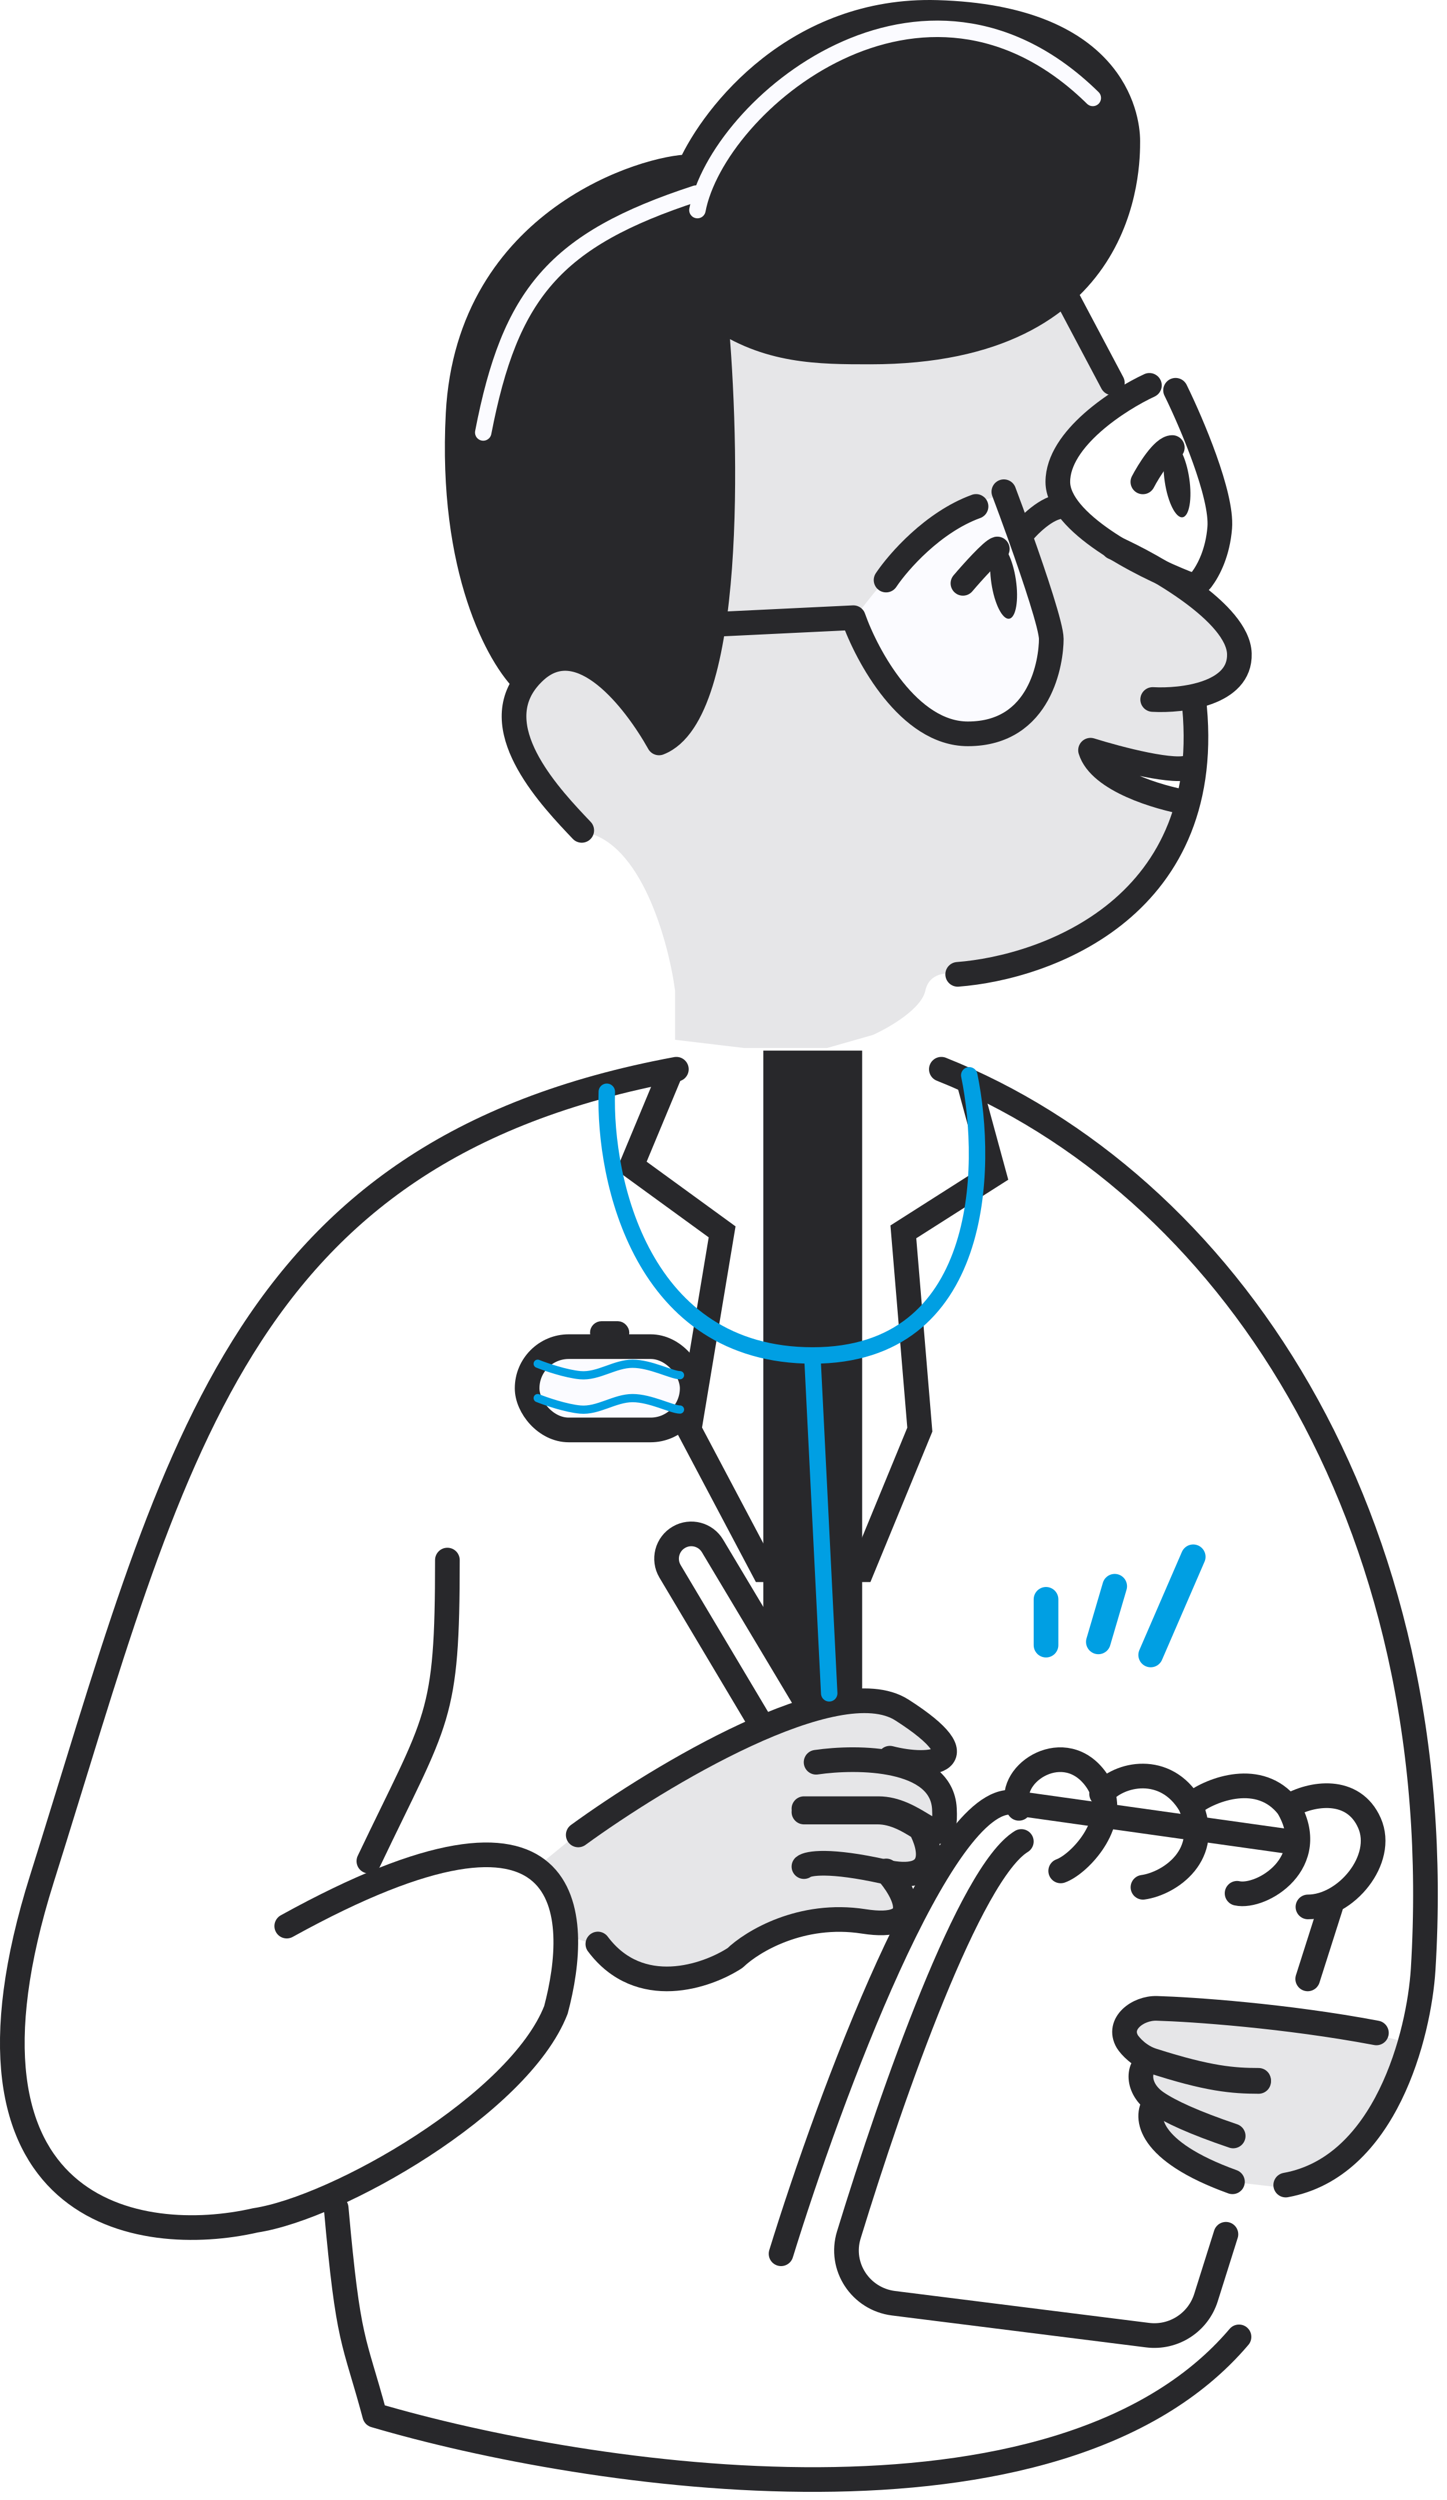 <?xml version="1.0" encoding="UTF-8"?> <svg xmlns="http://www.w3.org/2000/svg" xmlns:xlink="http://www.w3.org/1999/xlink" width="88" height="152" viewBox="0 0 88 152" fill="none"><path d="M75.671 122.501L82.136 123.296L85.926 124.268L85.618 124.689L83.927 128.867L81.838 131.353L80.147 132.05L78.456 132.945H77.461L74.875 132.646L74.278 132.448C73.781 132.249 72.786 131.831 72.786 131.751C72.786 131.672 72.256 131.254 71.991 131.055L70.797 130.458L70.2 129.364L70.101 127.971L69.703 127.375L69.504 126.678V125.684L69.703 125.186L68.808 124.689L68.41 123.694L68.808 122.699L69.703 122.202H70.3H72.786L75.671 122.501Z" fill="url(#pattern0_437_5537)"></path><path d="M35.883 110.863L32.601 113.548L33.695 115.04L34.292 117.627L36.48 118.323L37.475 119.417L39.265 120.312H40.956L44.139 119.417L45.83 118.323L47.819 117.428L49.61 116.831L51.201 117.03H52.196H52.992L54.782 116.632L54.981 116.334L54.882 115.637V115.04L54.384 114.046C54.484 114.046 54.802 114.026 55.28 113.946C55.757 113.867 55.943 113.847 55.976 113.847L56.374 113.25V112.653V112.056L56.274 111.36L56.971 111.46L57.368 111.36V110.664V109.669L57.07 109.172L56.573 108.376L55.976 107.68L55.28 107.282L55.976 107.182L57.468 106.884L57.07 105.889L55.976 104.895L54.981 103.999L53.489 103.502L50.903 103.701L47.521 104.696L42.05 107.182L37.873 109.868L35.883 110.863Z" fill="url(#pattern1_437_5537)"></path><path d="M35.485 50.584C38.986 51.141 40.657 57.249 41.055 60.233V63.217L45.233 63.714H50.306L53.091 62.919C54.053 62.487 56.035 61.347 56.274 60.233C56.513 59.119 57.634 59.105 58.164 59.238L63.436 58.243L68.807 54.861L71.394 51.48L72.289 48.794L70.598 48.495L69.106 47.899L66.917 46.705L66.619 45.909L69.504 46.506L71.99 46.705H72.687L72.886 43.82V42.328L74.975 41.135L75.273 39.344L73.98 36.957L71.195 35.067L66.221 32.381L64.431 30.293V28.403L65.028 27.507L65.823 26.513L68.409 24.225L65.028 17.958L64.431 11.891L57.368 18.257L49.311 17.958H42.945L42.349 23.33V29.099L42.945 36.957L42.349 39.444L39.762 44.417L38.071 42.129L36.878 40.438L35.485 39.444L33.098 40.041L31.904 41.731L31.307 43.721L31.904 45.909L33.894 48.893L35.485 50.584Z" fill="url(#pattern2_437_5537)"></path><path d="M61.049 30.094C57.707 30.571 53.622 35.266 51.997 37.554L52.594 39.145L54.186 42.03L56.175 44.02L57.767 44.517H59.855L61.447 44.02L62.939 42.527L63.536 40.837L64.033 39.145L63.536 37.355L61.049 30.094Z" fill="#FBFBFF"></path><path d="M35.165 111.559C40.085 107.979 50.915 101.448 54.853 103.965C59.773 107.111 56.632 107.545 54.118 106.894" stroke="#28282B" stroke-width="1.5" stroke-linecap="round" stroke-linejoin="round"></path><path d="M49.631 107.14C52.162 106.771 57.266 106.818 57.435 109.963C57.531 111.796 57.012 111.491 56.063 110.919C55.383 110.509 54.482 109.963 53.427 109.963H48.892" stroke="#28282B" stroke-width="1.5" stroke-linecap="round" stroke-linejoin="round"></path><path d="M48.892 110.167H53.372C54.414 110.167 55.304 110.729 55.976 111.15C56.634 112.343 57.121 114.542 53.789 113.795C50.458 113.049 49.136 113.277 48.892 113.484" stroke="#28282B" stroke-width="1.5" stroke-linecap="round" stroke-linejoin="round"></path><path d="M53.897 113.748C55.025 115.017 56.326 117.408 52.523 116.815C48.72 116.223 45.727 118.05 44.706 119.037C42.982 120.165 38.895 121.575 36.359 118.191" stroke="#28282B" stroke-width="1.5" stroke-linecap="round" stroke-linejoin="round"></path><path d="M17.439 117.102C35.3 107.235 35.318 116.528 33.809 122.195C31.577 127.925 20.505 134.236 15.534 134.991C8.522 136.596 -3.894 134.694 2.545 114.238C10.596 88.668 14.238 69.994 41.133 65.007" stroke="#28282B" stroke-width="1.5" stroke-linecap="round" stroke-linejoin="round"></path><path d="M40.911 64.874L38.406 70.886L43.916 74.894L41.913 86.917L46.421 95.434H52.433L55.94 86.917L54.938 74.894L60.449 71.387L58.946 65.876" stroke="#28282B" stroke-width="1.5"></path><path d="M27.208 94.848C27.208 104.562 26.635 104.333 22.433 113.151" stroke="#28282B" stroke-width="1.5" stroke-linecap="round" stroke-linejoin="round"></path><path d="M63.614 100.02V97.235" stroke="#009FE3" stroke-width="1.5" stroke-linecap="round" stroke-linejoin="round"></path><path d="M66.797 99.822L67.791 96.44" stroke="#009FE3" stroke-width="1.5" stroke-linecap="round" stroke-linejoin="round"></path><path d="M69.98 100.617L72.566 94.649" stroke="#009FE3" stroke-width="1.5" stroke-linecap="round" stroke-linejoin="round"></path><path d="M20.444 134.238C21.191 142.605 21.509 142.076 22.79 146.841C35.726 150.654 64.348 155.039 75.351 142.076" stroke="#28282B" stroke-width="1.5" stroke-linecap="round" stroke-linejoin="round"></path><path d="M46.266 104.795L40.75 95.535C40.319 94.812 40.563 93.874 41.294 93.456C42.005 93.048 42.911 93.285 43.331 93.988L49.091 103.62" stroke="#28282B" stroke-width="1.5" stroke-linecap="round" stroke-linejoin="round"></path><path d="M47.5 137.023C50.435 127.514 57.27 109.053 61.611 109.581C61.808 109.605 62.006 109.661 62.203 109.689L78.534 111.982" stroke="#28282B" stroke-width="1.5" stroke-linecap="round" stroke-linejoin="round"></path><path d="M80.922 115.936L79.529 120.312" stroke="#28282B" stroke-width="1.5" stroke-linecap="round" stroke-linejoin="round"></path><path d="M62.112 111.957C58.986 113.874 54.335 127.026 51.622 135.877C51.029 137.806 52.339 139.78 54.339 140.031L69.791 141.971C71.371 142.169 72.862 141.21 73.341 139.693L74.555 135.838" stroke="#28282B" stroke-width="1.5" stroke-linecap="round" stroke-linejoin="round"></path><path d="M64.507 113.747C65.545 113.377 67.702 111.191 67.086 109.072C66.981 108.705 66.791 108.339 66.496 107.985C64.507 105.594 61.082 107.986 61.966 109.942" stroke="#28282B" stroke-width="1.5" stroke-linecap="round" stroke-linejoin="round"></path><path d="M66.996 109.069C68.048 107.796 70.892 107.215 72.379 109.724C73.762 112.778 71.104 114.524 69.51 114.742" stroke="#28282B" stroke-width="1.5" stroke-linecap="round" stroke-linejoin="round"></path><path d="M72.566 109.627C73.669 108.787 76.622 107.654 78.331 109.847C80.358 113.244 76.731 115.437 75.234 115.108" stroke="#28282B" stroke-width="1.5" stroke-linecap="round" stroke-linejoin="round"></path><path d="M78.335 109.836C79.766 108.986 82.307 108.616 83.284 110.834C84.261 113.052 81.854 115.936 79.543 115.936" stroke="#28282B" stroke-width="1.5" stroke-linecap="round" stroke-linejoin="round"></path><path d="M70.221 127.872C69.631 128.682 69.753 130.77 74.953 132.647" stroke="#28282B" stroke-width="1.5" stroke-linecap="round" stroke-linejoin="round"></path><path d="M83.707 123.596C78.177 122.553 72.501 122.166 70.351 122.103C69.198 122.07 67.917 123.034 68.561 124.126C68.739 124.406 69.3 125.028 70.111 125.278C73.556 126.377 75.026 126.475 76.543 126.479" stroke="#28282B" stroke-width="1.5" stroke-linecap="round" stroke-linejoin="round"></path><path d="M76.545 126.545C74.997 126.541 73.497 126.438 69.981 125.286C69.179 125.577 69.075 126.963 70.345 127.828C71.147 128.376 72.599 129.049 74.997 129.861" stroke="#28282B" stroke-width="1.5" stroke-linecap="round" stroke-linejoin="round"></path><path d="M57.248 65.007C74.492 71.876 88.243 92.058 86.549 119.743C86.302 123.652 84.285 131.747 78.192 132.846" stroke="#28282B" stroke-width="1.5" stroke-linecap="round" stroke-linejoin="round"></path><path d="M72.189 48.794C70.465 48.495 66.878 47.441 66.321 45.611C68.012 46.141 71.593 47.083 72.388 46.605" stroke="#28282B" stroke-width="1.5" stroke-linecap="round" stroke-linejoin="round"></path><path d="M70.101 42.527C71.891 42.627 75.452 42.209 75.373 39.742C75.293 37.275 70.233 34.404 67.713 33.276" stroke="#28282B" stroke-width="1.5" stroke-linecap="round" stroke-linejoin="round"></path><path d="M58.242 59.238C63.66 58.823 74.088 55.119 72.587 42.428" stroke="#28282B" stroke-width="1.5" stroke-linecap="round" stroke-linejoin="round"></path><path d="M32.559 40.789C35.316 38.287 38.616 42.562 40.078 45.168C44.589 43.416 44.255 27.133 43.525 19.209C46.657 21.399 49.79 21.399 52.923 21.399C68.587 21.399 68.587 10.144 68.587 8.577V8.576C68.587 7.012 67.647 1.07 56.996 0.757C48.474 0.507 43.42 6.908 41.958 10.14C39.452 10.14 28.487 13.267 27.86 25.152C27.359 34.66 30.367 40.001 31.933 41.483C32.105 41.245 32.312 41.014 32.559 40.789Z" fill="#28282B"></path><path d="M67.647 23.275L64.828 17.959M35.379 50.485C33.537 48.549 29.716 44.548 31.933 41.483M31.933 41.483C32.105 41.245 32.312 41.014 32.559 40.789C35.316 38.287 38.616 42.562 40.078 45.168C44.589 43.416 44.255 27.133 43.525 19.209C46.657 21.399 49.79 21.399 52.923 21.399C68.59 21.399 68.587 10.14 68.587 8.576C68.587 7.012 67.647 1.07 56.996 0.757C48.474 0.507 43.42 6.908 41.958 10.14C39.452 10.14 28.487 13.267 27.86 25.152C27.359 34.66 30.367 40.001 31.933 41.483Z" stroke="#28282B" stroke-width="1.5" stroke-linecap="round" stroke-linejoin="round"></path><ellipse cx="61.036" cy="35.352" rx="0.752" ry="2.289" transform="rotate(-8.483 61.036 35.352)" fill="#28282B"></ellipse><ellipse cx="71.58" cy="29.185" rx="0.752" ry="2.289" transform="rotate(-8.483 71.58 29.185)" fill="#28282B"></ellipse><path d="M42.414 12.773C43.644 6.368 56.141 -4.17 66.46 5.955" stroke="#FBFBFF" stroke-linecap="round" stroke-linejoin="round"></path><path d="M29.388 26.294C31.017 17.866 33.714 14.579 42.319 11.771" stroke="#FBFBFF" stroke-linecap="round" stroke-linejoin="round"></path><path d="M49.312 66.798V103.502" stroke="#28282B" stroke-width="1.5" stroke-linecap="round" stroke-linejoin="round"></path><rect x="32.057" y="81.872" width="10.039" height="5.065" rx="2.532" fill="#FBFBFF" stroke="#28282B" stroke-width="1.5"></rect><path d="M32.7 82.912C33.197 83.111 34.411 83.528 35.286 83.608C36.38 83.707 37.375 82.912 38.469 82.912C39.563 82.912 40.856 83.608 41.354 83.608" stroke="#009FE3" stroke-width="0.5" stroke-linecap="round" stroke-linejoin="round"></path><path d="M32.7 85.001C33.197 85.199 34.411 85.617 35.286 85.697C36.38 85.796 37.375 85.001 38.469 85.001C39.563 85.001 40.856 85.697 41.354 85.697" stroke="#009FE3" stroke-width="0.5" stroke-linecap="round" stroke-linejoin="round"></path><rect x="36.231" y="80.674" width="1.691" height="0.696" rx="0.348" fill="#FBFBFF" stroke="#28282B" stroke-width="0.696"></rect><path d="M43.642 37.952L51.898 37.554C52.727 39.908 55.28 44.616 58.861 44.616C63.337 44.616 63.934 40.14 63.934 38.847C63.934 38.106 62.946 35.141 62.033 32.58M61.049 29.895C61.322 30.618 61.671 31.568 62.033 32.58M53.887 35.266C54.617 34.172 56.732 31.745 59.358 30.79M58.562 35.465C59.126 34.802 60.333 33.456 60.651 33.376M62.033 32.58C62.501 31.984 63.675 30.79 64.63 30.79M69.902 23.429C68.045 24.291 64.332 26.672 64.332 29.298C64.332 31.762 69.237 34.302 72.143 35.455C72.478 35.588 72.862 35.521 73.078 35.233C73.521 34.641 74.059 33.577 74.179 32.083C74.338 30.094 72.455 25.684 71.493 23.728M69.504 29.298C69.869 28.602 70.737 27.209 71.294 27.209" stroke="#28282B" stroke-width="1.5" stroke-linecap="round" stroke-linejoin="round"></path><path d="M46.421 63.873H52.433V103.95H49.427L48.425 102.448L46.421 98.941V63.873Z" fill="#28282B"></path><path d="M36.903 66.377C36.736 71.721 39.007 82.409 49.427 82.409C59.847 82.409 60.115 71.053 58.946 65.376M49.427 82.91L50.429 102.949" stroke="#009FE3" stroke-linecap="round" stroke-linejoin="round"></path><defs><pattern id="pattern0_437_5537" patternUnits="userSpaceOnUse" patternTransform="matrix(3.96 0 0 6.122 68.623 122.499)" preserveAspectRatio="none" viewBox="0.532 0.742 9.901 15.306" width="1" height="1"><use xlink:href="#pattern0_437_5537_inner" transform="translate(-9.901 0)"></use><g id="pattern0_437_5537_inner"><ellipse cx="3.3" cy="2.551" rx="2.946" ry="1.5" transform="rotate(-23.515 3.3 2.551)" fill="#28282B"></ellipse></g><use xlink:href="#pattern0_437_5537_inner" transform="translate(-4.95 7.653)"></use><use xlink:href="#pattern0_437_5537_inner" transform="translate(4.95 7.653)"></use></pattern><pattern id="pattern1_437_5537" patternUnits="userSpaceOnUse" patternTransform="matrix(3.96 0 0 6.122 32.814 103.799)" preserveAspectRatio="none" viewBox="0.532 0.742 9.901 15.306" width="1" height="1"><use xlink:href="#pattern1_437_5537_inner" transform="translate(-9.901 0)"></use><g id="pattern1_437_5537_inner"><ellipse cx="3.3" cy="2.551" rx="2.946" ry="1.5" transform="rotate(-23.515 3.3 2.551)" fill="#28282B"></ellipse></g><use xlink:href="#pattern1_437_5537_inner" transform="translate(-4.95 7.653)"></use><use xlink:href="#pattern1_437_5537_inner" transform="translate(4.95 7.653)"></use></pattern><pattern id="pattern2_437_5537" patternUnits="userSpaceOnUse" patternTransform="matrix(3.96 0 0 6.122 31.52 12.187)" preserveAspectRatio="none" viewBox="0.532 0.742 9.901 15.306" width="1" height="1"><use xlink:href="#pattern2_437_5537_inner" transform="translate(-9.901 0)"></use><g id="pattern2_437_5537_inner"><ellipse cx="3.3" cy="2.551" rx="2.946" ry="1.5" transform="rotate(-23.515 3.3 2.551)" fill="#28282B"></ellipse></g><use xlink:href="#pattern2_437_5537_inner" transform="translate(-4.95 7.653)"></use><use xlink:href="#pattern2_437_5537_inner" transform="translate(4.95 7.653)"></use></pattern></defs></svg> 